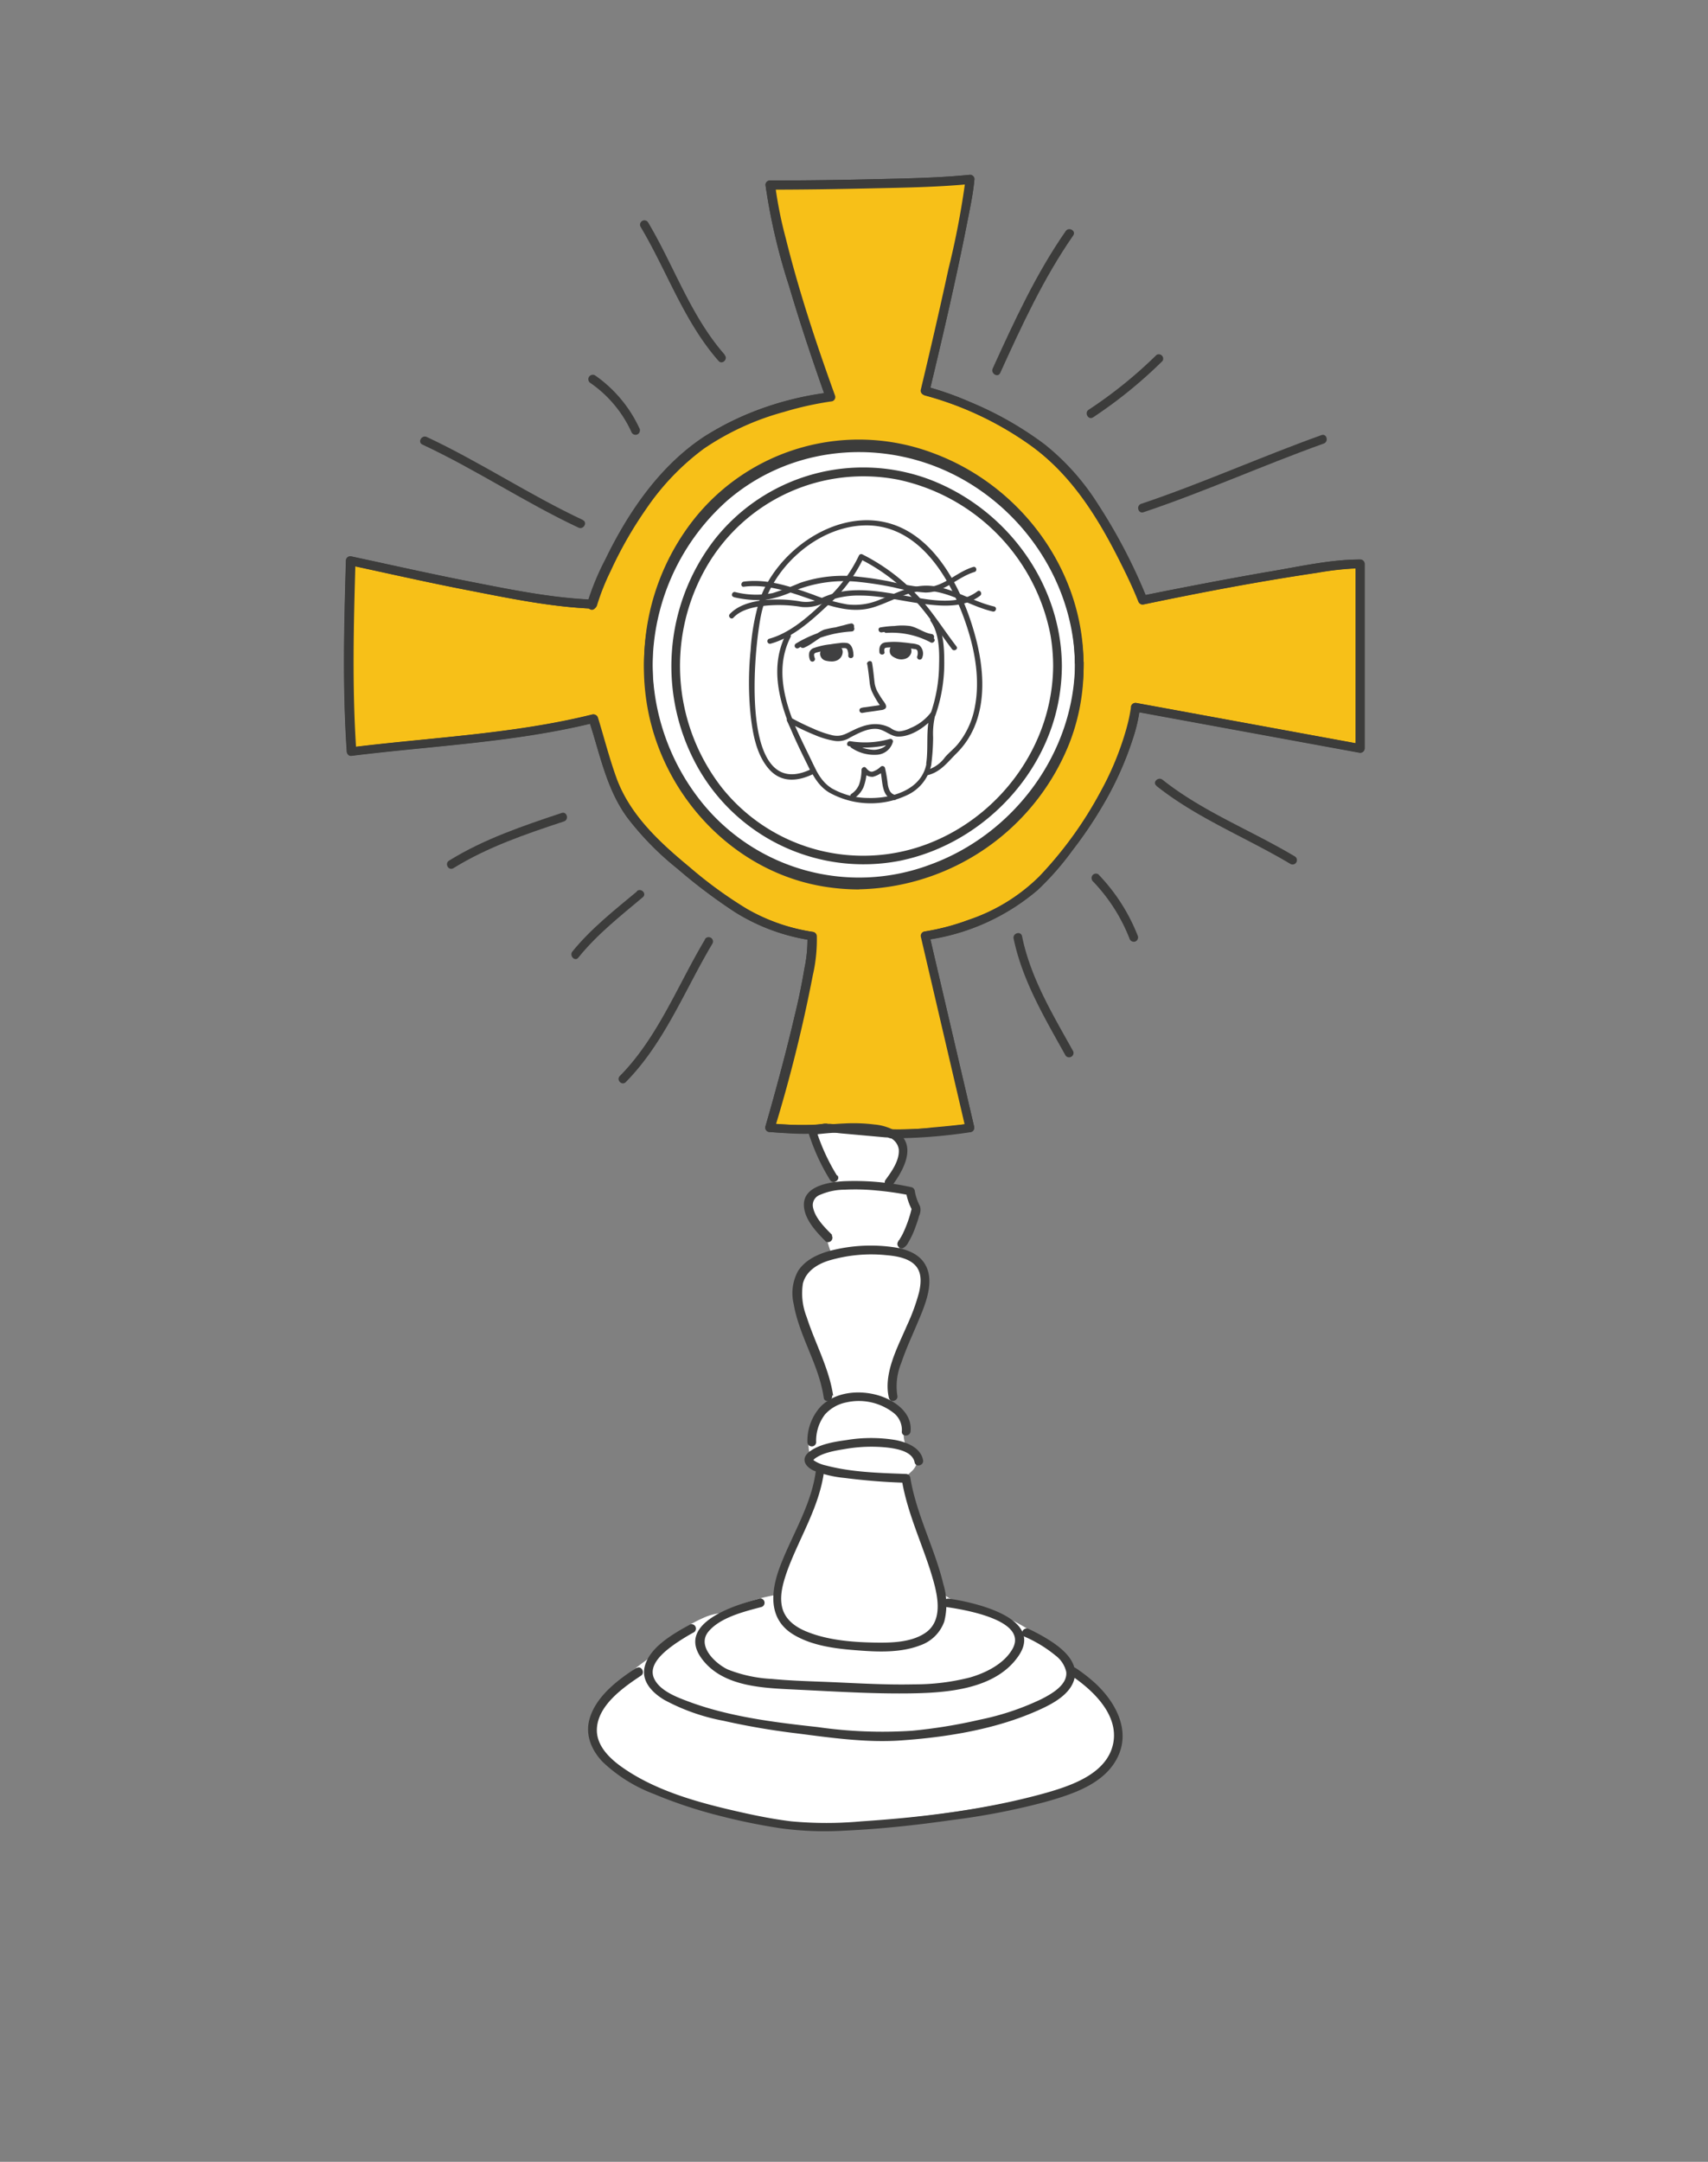 <svg xmlns="http://www.w3.org/2000/svg" viewBox="0 0 283.46 358.72"><rect x="0" y="0" width="283.46" height="358.72" fill="#808080" stroke="none"/><g id="Capa_1" data-name="Capa 1"><path d="M189.51,99.11S183,82.89,175,75.74c-9.12-8.19-21.58-11.4-21.58-11.4s6.74-28,7.45-35.14c-7.12.71-26.11.95-33.24.95,1.21,10.92,10,35.15,10,35.15S125.11,67,116.36,73.13c-11.61,8.19-17.67,24.54-18.22,26.59C88.37,99.34,68,94.66,58,92.53c-.34,11.5-.37,24.33.14,31.65,11.4-1.42,28.73-2.61,40.13-5.46,3.56,10.69,2.61,13.54,12.59,22.8,7.83,6.41,13.77,11.87,23.74,13.3.52,6.13-7,31.8-7,31.8s7,.49,9.39,0l1,.09-3.15.38-.23,0a55.68,55.68,0,0,0,3.46,7.68,8.25,8.25,0,0,1,.54,1.47c-.45.07-.9.14-1.34.25-1.48.37-3.14,1.08-3.23,2.82-.13,2.54,2.72,4.14,3.23,6.42a13.29,13.29,0,0,0,.64,2.06c-3.28.94-6,2.9-5.61,7,.43,4.84,3.28,9.24,4.59,13.86.36,1.28.56,2.52.91,3.77a6.42,6.42,0,0,0-1.84,1.69c-1,1.43-2.28,5-1.56,7.1a.88.88,0,0,0-.25.5c0,.06-.08.12-.11.18l.13,0c.11.43.74.88,2,1.28,0,.06,0,.11,0,.17h-.17c-.84,7.52-7.06,15.53-7.18,21.3a33.57,33.57,0,0,0-9.26,3.05,8.59,8.59,0,0,0-2.41.59,25.26,25.26,0,0,0-8,5.39,9.09,9.09,0,0,0-.9,1.14,36.63,36.63,0,0,0-4.84,3.78,19.61,19.61,0,0,0-3.22,3.09c-5.87,7.34,3.31,12.68,9.33,15.15a77.07,77.07,0,0,0,23,5.65c10,.71,32.29-2.15,41.55-5,.57-.17,1.14-.3,1.71-.48,5.12-1.59,11.13-5.46,9.44-11.69-.77-2.84-2.86-5.16-5.08-7a10.35,10.35,0,0,0-2.64-1.77,4,4,0,0,0-.63-1.5,13.18,13.18,0,0,0-4.79-3.73,34,34,0,0,0-4-2.41c-.22-.08-.45-.15-.68-.21a14.9,14.9,0,0,0-4.34-2c-1.58-.5-3.73-.5-5.16-1.29-.65-.36-1.14-.76-1.68-1.1-.79-5.46-4.74-12.76-5.82-19.4a7,7,0,0,0,.79-.66,3,3,0,0,0,1.08-2.29l.24,0a3.24,3.24,0,0,0-2.25-2.29,5.31,5.31,0,0,1-.29-1.51c0-.7.38-1.19.42-1.86a4.05,4.05,0,0,0-1.74-3.1,7.4,7.4,0,0,0-.92-.62c.83-1.56.36-4.26.81-5.93a46.15,46.15,0,0,1,2.33-6.12c1.25-2.92,3.85-7.56,2.11-10.76a5.48,5.48,0,0,0-3.79-2.49,4.41,4.41,0,0,1,.23-1.17,10.17,10.17,0,0,1,.86-1.19A17.33,17.33,0,0,0,152,200a13.32,13.32,0,0,1-1-2.9c0-.19-1.76-.42-3.48-.6,0-.1,0-.19,0-.29.15-1.38,1.33-2.52,1.82-3.91.65-1.83.39-3.52-1.36-4.55l-.29-.15c4,.15,13.14-1,13.14-1l-7.44-31.84s12.66-1.77,19.93-9.85c13.75-15.28,14.94-28.07,14.94-28.07l37.28,6.85V93.08C219.18,93.08,189.51,99.11,189.51,99.11Z" fill="#fff"></path><path d="M189.59,99.6s-6.54-16.22-14.5-23.37C166,68,153.51,64.84,153.51,64.84s6.74-28,7.45-35.15c-7.12.71-26.11.95-33.23.95,1.21,10.92,10,35.15,10,35.15s-12.5,1.66-21.26,7.83c-11.61,8.19-17.66,24.54-18.22,26.59-9.77-.38-30.15-5.06-40.1-7.19-.34,11.5-.37,24.33.15,31.65,11.39-1.42,28.72-2.61,40.12-5.46C102,129.9,101,132.75,111,142c7.84,6.41,13.77,11.87,23.75,13.3.51,6.13-7,31.81-7,31.81s7,.48,9.38,0l10.71,1c4,.16,13.14-1,13.14-1l-7.44-31.85s12.66-1.77,19.93-9.85c13.75-15.28,14.94-28.07,14.94-28.07l37.28,6.85V93.57C219.26,93.57,189.59,99.6,189.59,99.6Zm-47.12,47.25c-19.28,0-34.9-16.26-34.9-36.33s15.62-36.33,34.9-36.33,36.67,16.27,36.67,36.33S161.75,146.85,142.47,146.85Z" fill="#f7c018"></path><path d="M190.29,99.4a91.32,91.32,0,0,0-8.24-15.81,39.85,39.85,0,0,0-8.77-9.81A56.17,56.17,0,0,0,161,66.71a52.31,52.31,0,0,0-7.27-2.57l.51.89c2.24-9.32,4.42-18.66,6.27-28.07.47-2.4,1-4.83,1.21-7.27A.75.75,0,0,0,161,29c-5.51.55-11.08.62-16.62.75s-11.07.2-16.61.2a.74.74,0,0,0-.73.73,99.67,99.67,0,0,0,3.88,16.68c1.54,5.2,3.22,10.35,5,15.47.37,1.07.74,2.13,1.13,3.19l.5-.89A50.65,50.65,0,0,0,117,72.35c-7.43,4.83-12.72,12.58-16.53,20.43a43.07,43.07,0,0,0-3,7.24l.7-.54c-6.71-.28-13.4-1.65-20-2.94S65,93.75,58.31,92.32a.73.73,0,0,0-.91.7c-.31,10.52-.58,21.14.14,31.65,0,.36.31.78.73.73,13.42-1.67,27.14-2.23,40.32-5.49l-.9-.5c1.85,5.56,2.9,11.5,6.45,16.3a48.58,48.58,0,0,0,8.25,8.4,90,90,0,0,0,9.6,7.24A32.91,32.91,0,0,0,134.53,156l-.53-.7a23,23,0,0,1-.5,5.42c-.45,2.68-1,5.34-1.66,8-1.17,5-2.5,10-3.88,14.94l-.93,3.26a.73.73,0,0,0,.7.92c2.27.16,4.56.26,6.84.21.9,0,1.86-.2,2.72-.19s1.64.15,2.45.22l7.12.64a38.86,38.86,0,0,0,6.56-.13q3.78-.28,7.54-.75a.74.74,0,0,0,.7-.92l-6.51-27.87-.93-4-.5.89a36.17,36.17,0,0,0,18.48-8.28,46.86,46.86,0,0,0,5.8-6.62,68.37,68.37,0,0,0,5-7.4,54.74,54.74,0,0,0,5-11.08,26,26,0,0,0,1.19-5.24l-.92.7,32.69,6,4.59.84a.74.74,0,0,0,.92-.7V93.57a.74.74,0,0,0-.73-.73c-5,0-10.13,1.19-15,2-5.82,1-11.62,2.11-17.42,3.25l-3.82.77c-.91.18-.53,1.58.39,1.4,9.56-2,19.16-3.82,28.81-5.25a49.44,49.44,0,0,1,7.07-.75l-.72-.73V124.2l.92-.7-32.69-6-4.6-.84a.73.73,0,0,0-.91.7c0,.21-.07.51-.15,1-.18,1-.41,1.91-.68,2.85a49.44,49.44,0,0,1-4.25,10.23,64.62,64.62,0,0,1-10.14,14,30.45,30.45,0,0,1-11.75,7.2,38.09,38.09,0,0,1-7.37,1.94.74.74,0,0,0-.51.89l6.51,27.88.93,4,.7-.92c-2.09.26-4.19.47-6.29.65a43.46,43.46,0,0,1-7.3.28c-2.24-.19-4.48-.41-6.73-.61l-3-.27a12.7,12.7,0,0,0-2,.12,61.22,61.22,0,0,1-7.9-.17l.7.92a246.69,246.69,0,0,0,6.35-25.5,26.4,26.4,0,0,0,.67-6.5.74.74,0,0,0-.53-.7,31.38,31.38,0,0,1-11.1-3.86,70.94,70.94,0,0,1-9.47-6.9c-5-4.14-10-8.72-12.22-15-1.15-3.22-2-6.56-3-9.81a.74.74,0,0,0-.89-.51c-13,3.23-26.64,3.79-39.93,5.44l.72.72c-.72-10.51-.45-21.13-.14-31.65l-.92.7c6.76,1.45,13.51,3,20.3,4.29,6.57,1.29,13.28,2.65,20,2.93a.76.76,0,0,0,.7-.54,38.2,38.2,0,0,1,2.28-5.73,66.14,66.14,0,0,1,5.88-10.28,41.18,41.18,0,0,1,9.58-10,44.18,44.18,0,0,1,13.27-6.09,54.14,54.14,0,0,1,8-1.77.73.73,0,0,0,.51-.9c-3.1-8.57-6-17.3-8.19-26.14a68,68,0,0,1-1.76-8.81l-.72.73c5.54,0,11.08-.09,16.61-.21s11.11-.2,16.62-.74l-.72-.73a137.2,137.2,0,0,1-2.84,14.92q-1.8,8.27-3.75,16.5l-.84,3.53a.73.73,0,0,0,.5.89,55,55,0,0,1,17.3,8.09c7.17,5,11.68,12.39,15.5,20.08,1,2,1.95,4,2.78,6.09C189.24,100.64,190.64,100.27,190.29,99.4Z" fill="#3c3c3b"></path><path d="M142.47,146.13c-14.55-.08-27.42-9.82-32.15-23.48a36.88,36.88,0,0,1,10.35-39.56C131.84,73.42,148,72.5,160.57,80c12.85,7.67,20.32,22.85,17.08,37.68-3.12,14.28-15.35,25.63-29.73,28a34.24,34.24,0,0,1-5.45.44.73.73,0,0,0,0,1.45,38.44,38.44,0,0,0,35-24.22c5.76-14.75.63-31.57-11.56-41.4C154,72.41,137.2,70.55,124.12,78.75s-19.42,24-16.6,39c2.76,14.64,14.45,27,29.33,29.38a36.52,36.52,0,0,0,5.62.46A.73.73,0,0,0,142.47,146.13Z" fill="#3c3c3b"></path><path d="M126,265.27c-3.85,1-13.75,4-9.63,9.83,3.57,5,10.72,5,16.28,5.29,6.08.29,12.17.68,18.26.6s14.31-.6,18.14-6.24c4.34-6.4-7.74-8.93-11.55-9.48-.91-.14-1.31,1.26-.39,1.4,2.65.38,13.72,2.13,10.89,7-1.42,2.45-4.42,3.92-7,4.67a37,37,0,0,1-9.31,1.15c-5.17.12-10.28-.25-15.44-.44-2.73-.1-5.46-.2-8.18-.46a23,23,0,0,1-7.29-1.57c-2.11-1-5.17-3.93-3.2-6.29s5.94-3.32,8.84-4.09a.73.73,0,0,0-.39-1.4Z" fill="#3c3c3b"></path><path d="M114.41,269.61c-2.69,1.52-6.66,3.72-7.43,7-.56,2.44,1.34,4.3,3.25,5.45a33.65,33.65,0,0,0,9.81,3.47,120.2,120.2,0,0,0,12.09,2.08c5.7.73,11.6,1.59,17.35,1.19,7.74-.54,16-1.88,23.1-5.13,2.2-1,5.11-2.56,5.73-5.13.71-2.94-2.25-5.2-4.42-6.54a31.32,31.32,0,0,0-3.18-1.71c-.84-.39-1.58.86-.73,1.26a21.59,21.59,0,0,1,5.2,3.16,4.7,4.7,0,0,1,1.77,2.7c.26,2.19-2.52,3.71-4.12,4.53a43.71,43.71,0,0,1-10.2,3.41,86.08,86.08,0,0,1-11.28,1.84,75.1,75.1,0,0,1-15.64-.61c-7.21-.79-14.73-1.71-21.56-4.28-1.93-.72-4.83-1.83-5.66-3.94-.92-2.36,2.09-4.57,3.69-5.69,1-.67,1.95-1.26,3-1.83a.73.73,0,0,0-.73-1.26Z" fill="#3c3c3b"></path><path d="M105.63,276.74c-3.09,2-6.72,4.73-7.79,8.49-.76,2.67.34,5.21,2.19,7.14a25.26,25.26,0,0,0,8.49,5.31,76.74,76.74,0,0,0,11.22,3.7,100.08,100.08,0,0,0,9.86,2,54.94,54.94,0,0,0,10.65.38c5.95-.27,11.88-.92,17.78-1.76a116.34,116.34,0,0,0,15.46-3c4.65-1.32,10.26-3.1,12.25-8,1.72-4.28-.74-8.64-3.82-11.55a26.91,26.91,0,0,0-3.37-2.65c-.78-.53-1.51.73-.74,1.25,3.53,2.38,7.84,6.42,6.95,11.17-.95,5-6.75,7-11,8.23-10,2.81-20.48,4.09-30.78,4.77a63.19,63.19,0,0,1-11.67,0c-2.73-.33-5.44-.86-8.12-1.46-6.72-1.5-14-3.41-19.7-7.35-2.17-1.48-4.57-3.69-4.43-6.55.18-3.92,4.41-6.88,7.32-8.81.77-.51,0-1.77-.73-1.25Z" fill="#3c3c3b"></path><path d="M135.42,243.88c-.67,5.68-3.91,10.67-5.92,15.93-1.6,4.18-2.12,8.89,2.28,11.48,3.15,1.86,7.11,2.31,10.68,2.57,3.35.26,7.06.39,10.25-.84a6.49,6.49,0,0,0,4-3.95,11.56,11.56,0,0,0-.15-6.2c-1.44-6-4.5-11.59-5.5-17.76a.73.73,0,0,0-.7-.53c-4.4-.17-9-.27-13.3-1.41a5.78,5.78,0,0,1-2.1-.91c-.08-.06.05,0,0,.05a1.65,1.65,0,0,1,.28-.29c1.37-1,3.41-1.32,5.05-1.59a25.48,25.48,0,0,1,7-.23c1.54.19,4.13.61,4.5,2.45.19.91,1.59.53,1.4-.39-.42-2.08-2.72-2.95-4.57-3.31a24.74,24.74,0,0,0-8.1,0c-2,.28-4.36.64-6.05,1.83s-.91,2.58.63,3.27a18.8,18.8,0,0,0,5.08,1.19,101.9,101.9,0,0,0,10.18.8l-.7-.53c.84,5.16,3.06,9.94,4.67,14.88,1,3.24,2.69,8.34-.88,10.64-2.33,1.51-5.51,1.57-8.19,1.53-3.76-.06-7.84-.38-11.36-1.81-2-.8-3.77-2.13-4.16-4.34-.36-2,.34-4.14,1-6,2.06-5.5,5.35-10.59,6.05-16.52.11-.92-1.34-.92-1.45,0Z" fill="#3c3c3b"></path><path d="M135.45,239.34a7.15,7.15,0,0,1,1.47-4.64,6.43,6.43,0,0,1,3.55-2,9.41,9.41,0,0,1,7.72,1.66,3.59,3.59,0,0,1,1.48,3.15c-.09.93,1.36.92,1.45,0,.31-3.16-2.78-5.24-5.45-6-3.15-.9-7-.56-9.44,1.85a8.44,8.44,0,0,0-2.23,6,.73.73,0,0,0,1.45,0Z" fill="#3c3c3b"></path><path d="M138.27,231.58c-.68-4.58-3-8.69-4.4-13.06a10.62,10.62,0,0,1-.62-5.54c.51-2,2.29-3.15,4.17-3.77a24.65,24.65,0,0,1,9.74-.93c1.71.15,3.94.52,5,2,.86,1.21.67,2.83.36,4.19a33.36,33.36,0,0,1-2,5.47c-1.54,3.6-3.95,7.95-3,12,.21.91,1.61.53,1.4-.38a10.17,10.17,0,0,1,.67-5.44c.69-2.08,1.61-4.08,2.47-6.1,1.25-3,3.38-7.38,1.32-10.46-1.08-1.62-3.06-2.29-4.9-2.58a26.76,26.76,0,0,0-10,.39c-2.25.51-4.65,1.46-6,3.47a7.65,7.65,0,0,0-.77,5.49c.92,5.42,4.22,10.15,5,15.61.13.92,1.53.53,1.39-.38Z" fill="#3c3c3b"></path><path d="M138.09,204.9c-1.24-1.24-2.87-2.84-3.18-4.66a1.82,1.82,0,0,1,1.24-2,10.26,10.26,0,0,1,4-.83,36.06,36.06,0,0,1,5.3.13,49.46,49.46,0,0,1,5.42.78l-.54-.7a9.66,9.66,0,0,0,1.1,3.27l-.08-.56a20.82,20.82,0,0,1-1.47,4.28,9.66,9.66,0,0,1-.56,1c-.06.09-.13.28-.09.13,0,.14-.49.23.2-.06l.7.19h0l.19.7c-.05.18-.24.34,0,.12.66-.67-.37-1.69-1-1a1.2,1.2,0,0,0-.36.53.7.7,0,0,0,.19.7h0a.71.71,0,0,0,.7.19,2,2,0,0,0,.87-.91,13.77,13.77,0,0,0,1.17-2.49q.38-1,.66-2a2.24,2.24,0,0,0,.13-1.56,8.5,8.5,0,0,1-.85-2.45.75.75,0,0,0-.54-.7,44.14,44.14,0,0,0-11.23-1c-2.46.15-6.86.78-6.64,4.15.16,2.3,2.11,4.32,3.63,5.86a.73.73,0,0,0,1-1Z" fill="#3c3c3b"></path><path d="M138.91,195.07a33.36,33.36,0,0,1-3.49-7.66l-.69.92a50.56,50.56,0,0,1,9-.43,10.74,10.74,0,0,1,3.77.81,2.52,2.52,0,0,1,1.66,2c.15,1.83-1.17,3.67-2.19,5.06-.55.76.71,1.49,1.25.74,1.75-2.4,3.9-6.36.78-8.61a8.54,8.54,0,0,0-3.89-1.31,28.3,28.3,0,0,0-5-.17c-1.77.08-3.53.25-5.29.45a.73.73,0,0,0-.7.92,34.64,34.64,0,0,0,3.63,8c.51.77,1.77.05,1.25-.74Z" fill="#3c3c3b"></path><path d="M136.91,186.42c-2.94.55-6.21.17-9.18,0l.7.92a246.69,246.69,0,0,0,6.35-25.5,26.4,26.4,0,0,0,.67-6.5.74.74,0,0,0-.53-.7,31.38,31.38,0,0,1-11.1-3.86,70.94,70.94,0,0,1-9.47-6.9c-5-4.14-10-8.72-12.22-15-1.15-3.22-2-6.56-3-9.81a.74.74,0,0,0-.89-.51c-13,3.23-26.64,3.79-39.93,5.44l.72.72c-.72-10.51-.45-21.13-.14-31.65l-.92.7c6.78,1.46,13.54,3,20.35,4.3,6.58,1.29,13.29,2.65,20,2.92l-.63-1.09c-.2.48,0-.21.51-.14l.7.53c.13.36,0,.31.11-.07s.24-.71.37-1.06c.41-1.14.87-2.26,1.36-3.37a69.74,69.74,0,0,1,5.5-10.08,44.82,44.82,0,0,1,9.12-10.3A40.93,40.93,0,0,1,129,68.55a54.44,54.44,0,0,1,8.9-2.06.73.73,0,0,0,.51-.9c-3.1-8.57-6-17.3-8.19-26.14a68,68,0,0,1-1.76-8.81l-.72.73c5.54,0,11.08-.09,16.61-.21s11.11-.2,16.62-.74l-.72-.73a137.2,137.2,0,0,1-2.84,14.92q-1.8,8.27-3.75,16.5l-.84,3.53a.73.73,0,0,0,.5.89,55,55,0,0,1,17.3,8.09c7.17,5,11.68,12.39,15.5,20.08,1,2,1.95,4,2.78,6.09a.77.77,0,0,0,.9.51c9.56-2,19.16-3.82,28.81-5.25a49.44,49.44,0,0,1,7.07-.75l-.72-.73V124.2l.92-.7-32.69-6-4.6-.84a.73.73,0,0,0-.91.7c0,.21-.07.51-.15,1-.18,1-.41,1.91-.68,2.85a49.44,49.44,0,0,1-4.25,10.23,64.62,64.62,0,0,1-10.14,14,30.45,30.45,0,0,1-11.75,7.2,38.09,38.09,0,0,1-7.37,1.94.74.74,0,0,0-.51.89l6.51,27.88.93,4,.7-.92a86.35,86.35,0,0,1-13.14,1c-.93,0-.93,1.42,0,1.45a86.35,86.35,0,0,0,13.14-1,.74.74,0,0,0,.7-.92l-6.51-27.87-.93-4-.5.89a36.17,36.17,0,0,0,18.48-8.28,46.86,46.86,0,0,0,5.8-6.62,68.37,68.37,0,0,0,5-7.4,54.74,54.74,0,0,0,5-11.08,26,26,0,0,0,1.19-5.24l-.92.7,32.69,6,4.59.84a.74.74,0,0,0,.92-.7V93.57a.74.74,0,0,0-.73-.73c-5,0-10.13,1.19-15,2-5.82,1-11.62,2.11-17.42,3.25l-3.82.77.89.5a91.32,91.32,0,0,0-8.24-15.81,39.85,39.85,0,0,0-8.77-9.81A56.17,56.17,0,0,0,161,66.71a52.31,52.31,0,0,0-7.27-2.57l.51.89c2.24-9.32,4.42-18.66,6.27-28.07.47-2.4,1-4.83,1.21-7.27A.75.75,0,0,0,161,29c-5.51.55-11.08.62-16.62.75s-11.07.2-16.61.2a.74.74,0,0,0-.73.73,99.67,99.67,0,0,0,3.88,16.68c1.54,5.2,3.22,10.35,5,15.47.37,1.07.74,2.13,1.13,3.19l.5-.89c-7.68,1-15.88,3.75-22.11,8.4-7.12,5.32-12.19,13.2-15.79,21.22-.6,1.32-1.16,2.65-1.65,4-.17.47-.66,1.38-.48,1.9a.78.78,0,0,0,.7.54c.37,0,.62-.29.74-.58a.73.73,0,0,0-.62-1.09c-6.71-.27-13.41-1.65-20-2.94s-13.34-2.8-20-4.23a.73.73,0,0,0-.91.7c-.31,10.52-.58,21.14.14,31.65,0,.36.31.78.73.73,13.42-1.67,27.14-2.23,40.32-5.49l-.9-.5c1.85,5.56,2.9,11.5,6.45,16.3a48.58,48.58,0,0,0,8.25,8.4,90,90,0,0,0,9.6,7.24A32.91,32.91,0,0,0,134.53,156l-.53-.7a23,23,0,0,1-.5,5.42c-.45,2.68-1,5.34-1.66,8-1.17,5-2.5,10-3.88,14.94l-.93,3.26a.73.73,0,0,0,.7.92c3.11.22,6.48.55,9.57,0,.92-.17.53-1.57-.39-1.39Z" fill="#3c3c3b"></path><path d="M178.41,110c-.08,14.93-10.15,28.44-24.09,33.49a33.53,33.53,0,0,1-38.19-10.78,37,37,0,0,1-3-41.06,34.1,34.1,0,0,1,36.25-16.53c14.27,3,26.05,14.82,28.52,29.25a34.22,34.22,0,0,1,.47,5.63.73.73,0,0,0,1.45,0c-.08-15.48-10.44-29.4-24.84-34.77a34.95,34.95,0,0,0-40,11.17A38.51,38.51,0,0,0,111.91,129a35.59,35.59,0,0,0,37.56,17.27c14.92-3,27.4-15.43,29.9-30.51a37,37,0,0,0,.49-5.85A.73.73,0,0,0,178.41,110Z" fill="#3c3c3b"></path><path d="M174.78,110.52c-.08,13.16-8.88,25.11-21.16,29.63a30,30,0,0,1-33.79-9.41,32.88,32.88,0,0,1-2.67-36.52A30.08,30.08,0,0,1,149.08,79.6a32.69,32.69,0,0,1,25.27,25.85,30.8,30.8,0,0,1,.43,5.07.73.73,0,0,0,1.45,0c-.08-13.78-9.25-26.17-22.07-31a31.41,31.41,0,0,0-35.56,10,34.37,34.37,0,0,0-2.69,38,31.56,31.56,0,0,0,33.39,15.32c13.27-2.68,24.33-13.82,26.5-27.24a32.45,32.45,0,0,0,.43-5.12A.73.73,0,0,0,174.78,110.52Z" fill="#3c3c3b"></path><path d="M166,61.88c3.57-7.85,7.18-15.7,12.11-22.8.54-.77-.72-1.5-1.25-.73-4.93,7.09-8.54,14.95-12.11,22.79-.38.85.87,1.59,1.25.74Z" fill="#3c3c3b"></path><path d="M189.77,85c10.13-3.4,19.87-7.8,29.92-11.4.87-.31.5-1.72-.38-1.4-10.05,3.6-19.8,8-29.92,11.4-.88.29-.51,1.69.38,1.4Z" fill="#3c3c3b"></path><path d="M191.92,130.41c6.79,5.39,14.84,8.53,22.23,12.94a.72.72,0,0,0,.73-1.25c-7.27-4.34-15.26-7.41-21.94-12.71-.72-.58-1.76.44-1,1Z" fill="#3c3c3b"></path><path d="M181.23,146.09a28.83,28.83,0,0,1,6.22,9.65.76.76,0,0,0,.9.51.74.74,0,0,0,.5-.9,30.87,30.87,0,0,0-6.59-10.29.73.73,0,0,0-1,1Z" fill="#3c3c3b"></path><path d="M168.22,155.74c1.45,7,5.17,13.2,8.62,19.41a.73.73,0,0,0,1.25-.74c-3.39-6.1-7.05-12.12-8.47-19.06-.19-.91-1.59-.52-1.4.39Z" fill="#3c3c3b"></path><path d="M105.72,147.91C102,151,98.1,154.07,95,157.88c-.58.72.44,1.76,1,1,3.06-3.81,6.94-6.86,10.68-10,.72-.6-.31-1.62-1-1Z" fill="#3c3c3b"></path><path d="M106.22,71.29a21.91,21.91,0,0,0-7.46-9A.72.72,0,1,0,98,63.56a20,20,0,0,1,6.79,8.12.73.73,0,0,0,1.4-.39Z" fill="#3c3c3b"></path><path d="M96.77,86.3c-8.88-4.16-17.06-9.63-25.94-13.79-.84-.39-1.58.86-.73,1.26C79,77.92,87.16,83.4,96,87.55c.84.39,1.57-.86.73-1.25Z" fill="#3c3c3b"></path><path d="M120.28,58.86c-5.65-6.42-8.39-14.68-12.71-21.94a.72.72,0,0,0-1.25.73c4.39,7.38,7.19,15.71,12.93,22.24.62.7,1.64-.33,1-1Z" fill="#3c3c3b"></path><path d="M93.21,134.9c-6.42,2.14-12.9,4.32-18.69,7.91-.79.49-.07,1.74.73,1.25,5.69-3.52,12-5.66,18.35-7.76.88-.3.5-1.7-.39-1.4Z" fill="#3c3c3b"></path><path d="M117,155.89c-4.52,7.57-7.85,16.29-14.13,22.65-.66.67.37,1.69,1,1,6.38-6.46,9.78-15.26,14.36-22.95a.72.72,0,0,0-1.25-.73Z" fill="#3c3c3b"></path><path d="M181.4,69.26a76.37,76.37,0,0,0,11.54-9.37.73.73,0,0,0-1-1A74.44,74.44,0,0,1,180.66,68c-.77.51,0,1.77.74,1.25Z" fill="#3c3c3b"></path><path d="M130.44,105.24c-3.85,7.59.84,16.09,4.18,22.89l.15-.58c-12.3,6.16-9.66-20.21-8.39-25.85,1.66-7.31,8.81-13.9,16.37-14.48,9.29-.72,14.73,8.18,17.41,15.85,1.58,4.5,2.55,9.52,1.62,14.27a13.66,13.66,0,0,1-2.83,6.15c-.65.78-1.45,1.39-2.11,2.15a5.63,5.63,0,0,1-3,2.13.43.43,0,0,0,.23.83c2.11-.57,3.21-2.16,4.7-3.62a13.69,13.69,0,0,0,3.24-5.13c1.53-4.29,1.14-9.09.07-13.43-2-8-6.88-18.45-16-19.92-8.37-1.35-17.26,5.28-20,13a36.39,36.39,0,0,0-1.51,8.42,53.24,53.24,0,0,0,0,10.71c.33,3,.93,6.59,3.06,9s5,2,7.59.68a.45.45,0,0,0,.16-.59c-3.19-6.48-7.86-14.77-4.18-22,.25-.49-.49-.92-.74-.43Z" fill="#404041"></path><path d="M158.74,107.27c-2.31-3-4.31-6.32-7-9A32.57,32.57,0,0,0,143.14,92a.42.42,0,0,0-.58.16,23.81,23.81,0,0,1-5.72,7.61c-2.59,2.46-5.69,5.28-9.23,6.23a.43.43,0,0,0,.23.82c3.58-.95,6.72-3.74,9.36-6.22a24.89,24.89,0,0,0,6.1-8l-.59.15a31.81,31.81,0,0,1,8.4,6.11c2.66,2.65,4.63,5.88,6.89,8.86.33.43,1.07,0,.74-.44Z" fill="#404041"></path><path d="M154.47,103.09c1.39,2,1.45,4.87,1.38,7.23a25.36,25.36,0,0,1-1.41,8.1c-.2.52.63.74.82.23a26.2,26.2,0,0,0,1.45-8.55c0-2.43-.07-5.36-1.5-7.44-.31-.45-1.05,0-.74.43Z" fill="#404041"></path><path d="M141.73,132.47a4.24,4.24,0,0,0,1.58-1.85,8.51,8.51,0,0,0,.53-2.91l-.73.3a2,2,0,0,0,1.75.89,4.23,4.23,0,0,0,1.9-1.06l-.72-.19c.53,1.69.06,4.55,2.31,5.09.53.12.76-.7.22-.83-.84-.2-1.09-.94-1.23-1.72a23.56,23.56,0,0,0-.47-2.77.44.44,0,0,0-.72-.19,3.35,3.35,0,0,1-1.35.81c-.47.09-.82-.31-1.09-.63s-.71,0-.73.3a7.64,7.64,0,0,1-.42,2.51,3.37,3.37,0,0,1-1.26,1.51c-.45.31,0,1.05.43.74Z" fill="#404041"></path><path d="M153.76,126.67c-.78,4.42-5.78,5.86-9.7,5.74a12.3,12.3,0,0,1-6-1.59c-2-1.23-2.78-3.36-3.77-5.39s-2-4.11-2.92-6.18l-.59.59a42.44,42.44,0,0,0,4.41,2.11,14.43,14.43,0,0,0,3.39,1,3.69,3.69,0,0,0,2.52-.58c1.34-.69,2.85-1.54,4.41-1.42,1.29.1,2.24,1.22,3.48,1.27,2.26.09,4.91-1.76,6.19-3.5l-.78-.33c-.8,2.61-.29,5.55-.68,8.25-.07.53.75.77.83.22a36,36,0,0,0,.31-4.53,12.82,12.82,0,0,1,.36-3.71c.15-.5-.51-.7-.78-.33a8.2,8.2,0,0,1-3.35,2.52,5.12,5.12,0,0,1-1.92.55,2.88,2.88,0,0,1-1.4-.58c-2.23-1.14-4.24-.57-6.38.49-1.2.59-1.86,1-3.19.75a17.22,17.22,0,0,1-3.15-1.08,42.51,42.51,0,0,1-3.84-1.87.43.43,0,0,0-.58.59c1,2.06,1.93,4.12,2.92,6.17s1.88,4.32,4,5.64a14.12,14.12,0,0,0,12.84.54,7.15,7.15,0,0,0,4.17-5.15c.09-.53-.73-.77-.83-.22Z" fill="#404041"></path><path d="M140.88,123.82a16,16,0,0,0,7-.37l-.54-.42c-.12,1-1.49,1.37-2.28,1.39a6.27,6.27,0,0,1-3.36-1.09.43.43,0,0,0-.43.74,6.73,6.73,0,0,0,4.25,1.17,2.9,2.9,0,0,0,2.68-2.21.43.43,0,0,0-.54-.41,14.91,14.91,0,0,1-6.54.37c-.54-.08-.77.74-.22.83Z" fill="#404041"></path><path d="M154.65,105.21c-1.28-.17-2.33-1.07-3.6-1.33a9.94,9.94,0,0,0-4.09.3.43.43,0,0,0,.11.84,13.74,13.74,0,0,1,7.39,1.58c.41.22.9-.34.52-.67-2.46-2.13-5.79-2.35-8.87-1.82-.54.09-.31.91.23.82,2.75-.47,5.83-.31,8,1.61l.52-.68a14.75,14.75,0,0,0-7.82-1.7l.12.84a8,8,0,0,1,4.07-.18,21.9,21.9,0,0,0,3.39,1.25c.54.07.54-.79,0-.86Z" fill="#404041"></path><path d="M135.24,109.27c-.06-.19-.22-.6-.09-.79s.55-.24.74-.3a15.83,15.83,0,0,1,2-.4c.71-.1,1.42-.21,2.14-.24.27,0,.45,0,.58.25a2,2,0,0,1,.17,1c0,.55.83.55.86,0,0-.75-.19-1.84-1-2.08a3.9,3.9,0,0,0-1.32,0c-.5.05-1,.12-1.5.2a12,12,0,0,0-2.7.6,1.17,1.17,0,0,0-.8.73,2.16,2.16,0,0,0,.09,1.23.43.43,0,0,0,.83-.23Z" fill="#404041"></path><path d="M146.78,108.25c0-.17-.07-.51.05-.66s.54-.14.74-.16a13.66,13.66,0,0,1,2.12,0c.69.06,1.38.16,2.06.27.25,0,.44.07.52.33a1.66,1.66,0,0,1-.06.91.43.43,0,0,0,.83.22,1.8,1.8,0,0,0-.52-2.12,4,4,0,0,0-1.29-.28c-.47-.07-.94-.13-1.42-.17a12.44,12.44,0,0,0-2.86,0c-.87.13-1.08.83-1,1.61,0,.55.89.55.86,0Z" fill="#404041"></path><path d="M133.32,107.53c1.32-.52,2.34-1.54,3.61-2.15a12.26,12.26,0,0,1,2.17-.43,23.71,23.71,0,0,1,2.34-.62l-.23-.83a28.88,28.88,0,0,0-4.65,1.29,32,32,0,0,0-4.47,2l.44.74a19,19,0,0,1,8.85-2.75c.54-.05.55-.91,0-.85a19.87,19.87,0,0,0-9.29,2.86.43.43,0,0,0,.44.74,29.28,29.28,0,0,1,4.39-2,28.25,28.25,0,0,1,4.52-1.24c.54-.12.31-.93-.23-.83-.77.14-1.5.39-2.26.6a16.59,16.59,0,0,0-2.21.43c-1.31.56-2.32,1.65-3.64,2.18-.51.2-.29,1,.22.82Z" fill="#404041"></path><path d="M143.93,110.21c.17,1,.27,1.91.38,2.87a5.44,5.44,0,0,0,.38,1.64A15.33,15.33,0,0,0,146,117s.13.21.14.21.2-.33.3-.28l-.1,0-.4.08c-.37.07-.75.12-1.13.17l-1.27.18a2.27,2.27,0,0,0-.73.16.43.43,0,0,0,.43.74c-.16.09,0,0,.1,0l.46-.08,1.24-.17,1.16-.18a1.34,1.34,0,0,0,.71-.24c.45-.44-.25-1.17-.49-1.53s-.52-.81-.76-1.23a4.43,4.43,0,0,1-.51-1.51c-.13-1.11-.23-2.21-.42-3.31-.09-.55-.92-.32-.83.22Z" fill="#404041"></path><path d="M137,107.73a.8.8,0,0,0-.3,1.29,1.11,1.11,0,0,0,.77.3,4.18,4.18,0,0,0,.61.05,1.54,1.54,0,0,0,1-.42,1,1,0,0,0,.2-1.06c-.12-.24-.55-.33-.78-.44" fill="#404041"></path><path d="M136.82,107.36a1.25,1.25,0,0,0-.71,1.26,1.23,1.23,0,0,0,.89,1,4,4,0,0,0,.91.13,2.21,2.21,0,0,0,.88-.12,1.57,1.57,0,0,0,1.06-1.4,1,1,0,0,0-.43-.9,2.38,2.38,0,0,0-.39-.2l-.16-.06-.07,0c-.11,0,0,0,0,0a.44.44,0,0,0-.59.15.45.45,0,0,0,.16.59l.28.11.11,0,.06,0c-.05,0,0,0,0,0l.1.06.06,0s-.07-.06,0,0l0,0c.05,0,0,0,0,0s0,0,0,0l0,.09s0,.09,0,0v0s0,.14,0,.05l0,.13s0,.09,0,0,0,0,0,.05a.43.43,0,0,1,0,.07s0,.06,0,0l0,0s0,0,0,0l-.06.06h0l-.14.08-.07,0s.07,0,0,0l-.14,0-.14,0c.07,0,0,0,0,0h-.1a2.48,2.48,0,0,1-.38,0l-.17,0h-.08c-.13,0,.09,0,0,0l-.27-.06h0l-.07,0-.05,0s0,0,0,0l0,0s0,.07,0,0l-.05-.07,0-.08s0,.11,0,0l0,0s0-.07,0-.11,0,.1,0,0,0,0,0-.06v0c0-.08,0,0,0,0s0-.1,0-.11,0,0,0,0l0-.06s0-.07,0,0l0,0,.05,0s0,0,0,0l.17-.1a.43.43,0,0,0-.43-.74Z" fill="#404041"></path><path d="M148.46,107.2a1,1,0,0,0-.38.82.74.74,0,0,0,.17.45,1,1,0,0,0,.27.18,2.5,2.5,0,0,0,1.19.3,1.2,1.2,0,0,0,1-.62.94.94,0,0,0-.28-1.09" fill="#404041"></path><path d="M148.16,106.9a1.45,1.45,0,0,0-.48,1.36c.11.55.62.79,1.1,1a2.13,2.13,0,0,0,1.43.06,1.5,1.5,0,0,0,1-.94,1.39,1.39,0,0,0-.43-1.41.45.45,0,0,0-.6,0,.44.44,0,0,0,0,.61l.11.1s0,0,0,0l0,.06.05.09c0-.09,0,.06,0,.08a.64.64,0,0,1,0,.07s0-.06,0,0V108c0-.1,0,0,0,.07s0,0,0,0a.57.57,0,0,1-.08.13c.06-.07,0,0-.05,0s-.1.07,0,0l-.13.08-.07,0h0l-.11,0s-.18,0-.07,0h-.15a1.51,1.51,0,0,1-.61-.12l-.25-.1-.15-.08-.07,0s0,0,0,0,0,0,0,0a.16.16,0,0,1,0-.07c0,.07,0-.07,0-.09s0,0,0,0v-.08s0,0,0,0a1.24,1.24,0,0,1,0-.16c0,.07,0,0,0,0l0-.07h0l.12-.11a.42.42,0,0,0-.6-.6Z" fill="#404041"></path><path d="M121.72,102.49c1.36-1.44,3.61-1.82,5.49-2a22.91,22.91,0,0,1,5.85.23,6.92,6.92,0,0,0,4.1-.9,14.15,14.15,0,0,1,5.57-1c3.66,0,7.21,1,10.81,1.42,3.07.39,6.53.58,9.12-1.39.43-.33,0-1.07-.43-.74-3.06,2.33-7.43,1.52-10.93.93s-7.14-1.39-10.75-1a14.17,14.17,0,0,0-4.37,1.27,5.4,5.4,0,0,1-3.56.45,24.11,24.11,0,0,0-2.4-.26c-2.91-.13-7,.14-9.1,2.39-.38.4.22,1,.6.61Z" fill="#404041"></path><path d="M123.43,97.36c4.1-.53,7.93,1,11.72,2.29,3.29,1.16,6.58,2.18,10,1.06s6.29-3.19,10-2.55c3.36.58,6.3,2.54,9.61,3.31.54.12.76-.7.23-.83-3.38-.78-6.38-2.78-9.81-3.34s-6.1,1-9.12,2.18a10.51,10.51,0,0,1-5.45.81,28.78,28.78,0,0,1-5.66-1.62c-3.72-1.32-7.5-2.68-11.51-2.16-.53.07-.54.92,0,.85Z" fill="#404041"></path><path d="M121.78,99.09a17.82,17.82,0,0,0,5.25.45,17.93,17.93,0,0,0,4.73-1.48,22.26,22.26,0,0,1,10.86-1.49,56.28,56.28,0,0,1,5.77.91,28.54,28.54,0,0,0,5.18.84c3.22,0,5.25-2.53,8.16-3.41.53-.16.3-1-.22-.83-3,.91-5.08,3.59-8.41,3.37a48.86,48.86,0,0,1-5.61-1c-1.61-.3-3.23-.57-4.87-.73a22,22,0,0,0-9.85,1,46.23,46.23,0,0,1-4.56,1.7,14.31,14.31,0,0,1-6.21-.18c-.53-.11-.76.72-.22.82Z" fill="#404041"></path></g></svg>